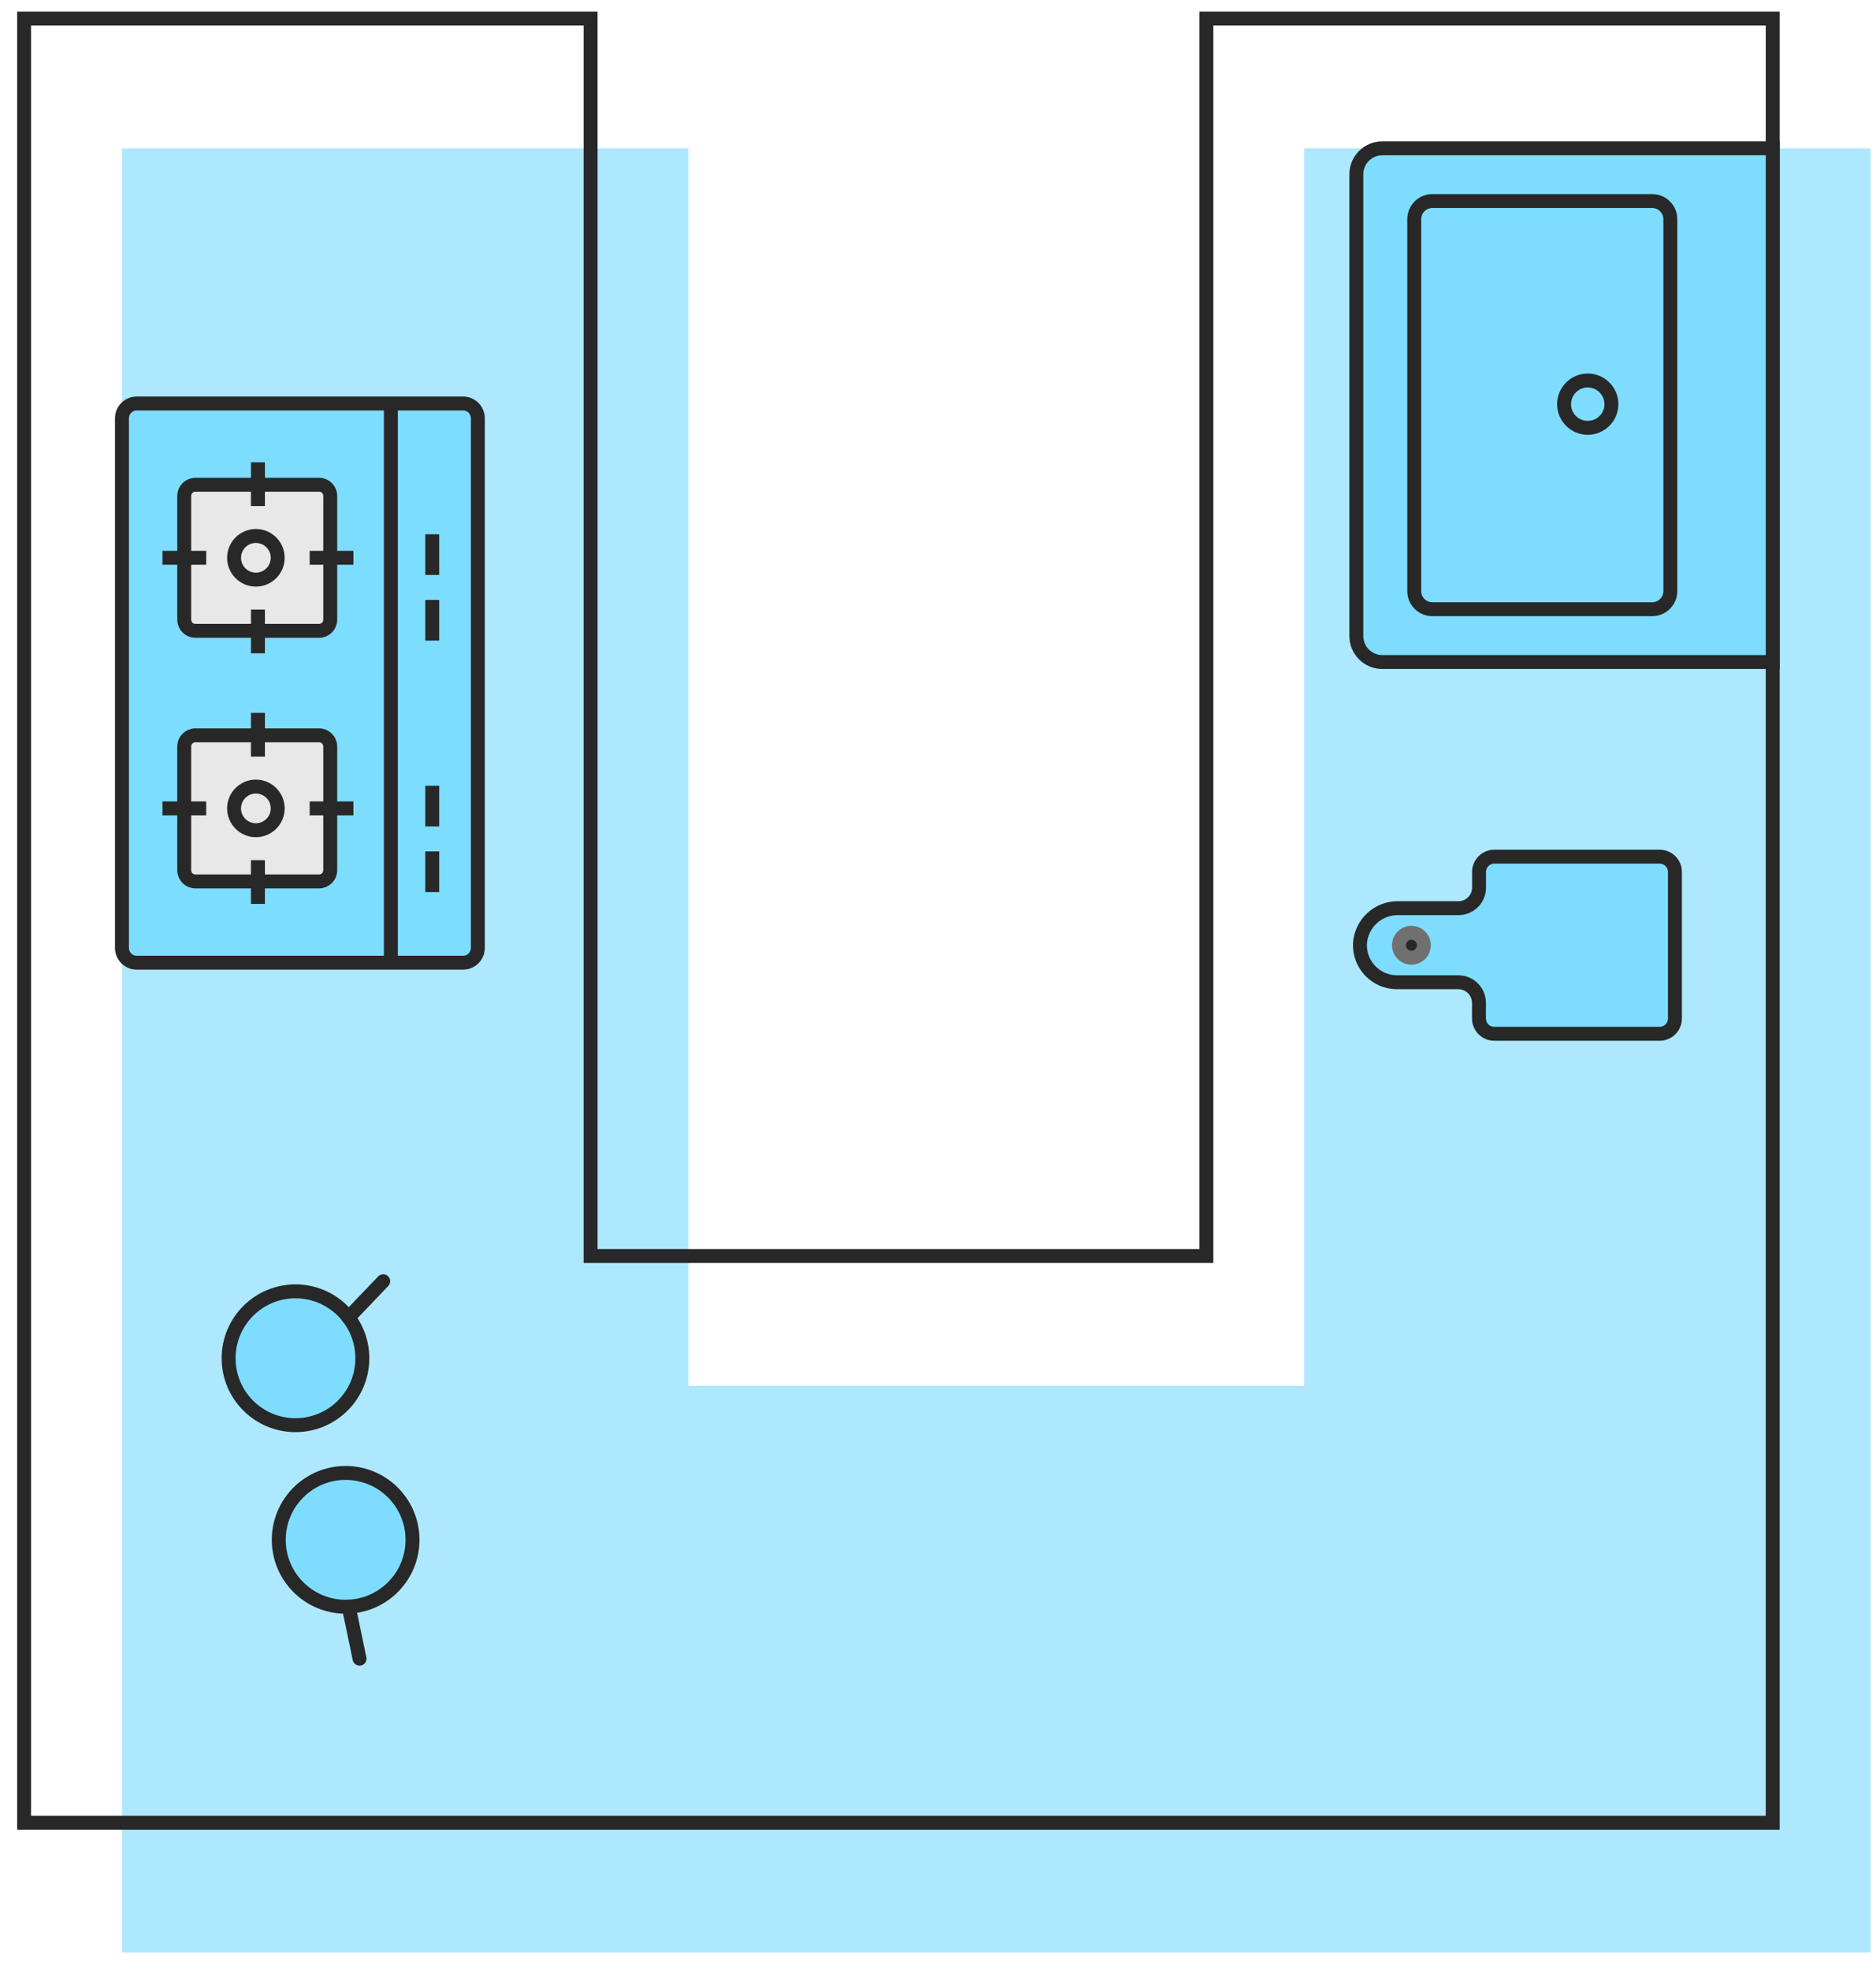 <?xml version="1.0" encoding="UTF-8"?>
<svg xmlns="http://www.w3.org/2000/svg" width="101" height="106" viewBox="0 0 101 106" fill="none">
  <path d="M100.708 74.571V7.981H70.218V74.571H37.065V7.981H6.565V105.066H100.708V74.571Z" fill="#ADE8FF"></path>
  <path d="M95.439 67.589V1H64.949V67.589H31.796V1H1.297V98.085H95.439V67.589Z" stroke="#282828" stroke-width="0.75" stroke-miterlimit="10"></path>
  <path d="M74.418 7.981H95.44V35.624H74.418C74.235 35.624 74.053 35.588 73.884 35.518C73.715 35.448 73.561 35.345 73.431 35.215C73.302 35.085 73.199 34.931 73.129 34.761C73.059 34.592 73.023 34.41 73.023 34.227V9.376C73.023 9.006 73.17 8.652 73.432 8.39C73.694 8.128 74.049 7.981 74.418 7.981Z" fill="#7EDDFF" stroke="#282828" stroke-width="0.75" stroke-miterlimit="10"></path>
  <path d="M88.952 10.819H77.115C76.576 10.819 76.14 11.256 76.14 11.795V31.808C76.14 32.346 76.576 32.783 77.115 32.783H88.952C89.49 32.783 89.927 32.346 89.927 31.808V11.795C89.927 11.256 89.49 10.819 88.952 10.819Z" stroke="#282828" stroke-width="0.75" stroke-miterlimit="10"></path>
  <path d="M85.481 23.023C86.184 23.023 86.755 22.453 86.755 21.75C86.755 21.046 86.184 20.476 85.481 20.476C84.777 20.476 84.207 21.046 84.207 21.75C84.207 22.453 84.777 23.023 85.481 23.023Z" stroke="#282828" stroke-width="0.75" stroke-miterlimit="10"></path>
  <path d="M6.565 22.51L6.565 51.007C6.565 51.448 6.923 51.805 7.363 51.805H24.929C25.37 51.805 25.727 51.448 25.727 51.007L25.727 22.51C25.727 22.069 25.37 21.712 24.929 21.712H7.363C6.923 21.712 6.565 22.069 6.565 22.51Z" fill="#7DDDFF" stroke="#282828" stroke-width="0.75" stroke-miterlimit="10"></path>
  <path d="M21.043 51.805V21.712" stroke="#282828" stroke-width="0.75" stroke-miterlimit="10"></path>
  <path d="M9.918 40.171V46.831C9.918 47.163 10.187 47.431 10.519 47.431H17.179C17.51 47.431 17.779 47.163 17.779 46.831V40.171C17.779 39.839 17.51 39.57 17.179 39.57H10.519C10.187 39.57 9.918 39.839 9.918 40.171Z" fill="#E8E8E8" stroke="#282828" stroke-width="0.75" stroke-miterlimit="10"></path>
  <path d="M8.746 43.501H11.101" stroke="#282828" stroke-width="0.75" stroke-miterlimit="10"></path>
  <path d="M16.672 43.501H19.027" stroke="#282828" stroke-width="0.75" stroke-miterlimit="10"></path>
  <path d="M13.887 38.361V40.716" stroke="#282828" stroke-width="0.75" stroke-miterlimit="10"></path>
  <path d="M13.887 46.287V48.641" stroke="#282828" stroke-width="0.75" stroke-miterlimit="10"></path>
  <path d="M13.776 44.676C14.425 44.676 14.951 44.15 14.951 43.502C14.951 42.853 14.425 42.327 13.776 42.327C13.127 42.327 12.602 42.853 12.602 43.502C12.602 44.15 13.127 44.676 13.776 44.676Z" fill="#E8E8E8" stroke="#282828" stroke-width="0.75" stroke-miterlimit="10"></path>
  <path d="M9.918 26.686V33.346C9.918 33.678 10.187 33.947 10.519 33.947H17.179C17.51 33.947 17.779 33.678 17.779 33.346V26.686C17.779 26.354 17.51 26.085 17.179 26.085H10.519C10.187 26.085 9.918 26.354 9.918 26.686Z" fill="#E8E8E8" stroke="#282828" stroke-width="0.75" stroke-miterlimit="10"></path>
  <path d="M8.746 30.016H11.101" stroke="#282828" stroke-width="0.75" stroke-miterlimit="10"></path>
  <path d="M16.672 30.016H19.027" stroke="#282828" stroke-width="0.75" stroke-miterlimit="10"></path>
  <path d="M13.887 24.876V27.231" stroke="#282828" stroke-width="0.75" stroke-miterlimit="10"></path>
  <path d="M13.887 32.801V35.156" stroke="#282828" stroke-width="0.75" stroke-miterlimit="10"></path>
  <path d="M13.776 31.191C14.425 31.191 14.951 30.665 14.951 30.016C14.951 29.367 14.425 28.842 13.776 28.842C13.127 28.842 12.602 29.367 12.602 30.016C12.602 30.665 13.127 31.191 13.776 31.191Z" fill="#E8E8E8" stroke="#282828" stroke-width="0.75" stroke-miterlimit="10"></path>
  <path d="M23.271 48.005V45.815" stroke="#282828" stroke-width="0.75" stroke-miterlimit="10"></path>
  <path d="M23.271 44.471V42.282" stroke="#282828" stroke-width="0.75" stroke-miterlimit="10"></path>
  <path d="M23.271 34.471V32.282" stroke="#282828" stroke-width="0.75" stroke-miterlimit="10"></path>
  <path d="M23.271 30.94V28.75" stroke="#282828" stroke-width="0.75" stroke-miterlimit="10"></path>
  <path d="M79.629 46.919V47.761C79.629 47.907 79.601 48.051 79.545 48.186C79.489 48.321 79.408 48.443 79.305 48.546C79.201 48.649 79.079 48.731 78.945 48.786C78.81 48.842 78.665 48.871 78.52 48.871H75.266C74.747 48.865 74.246 49.059 73.865 49.412C73.484 49.764 73.253 50.249 73.218 50.767C73.205 51.037 73.247 51.306 73.341 51.559C73.436 51.812 73.58 52.043 73.766 52.239C73.952 52.434 74.176 52.59 74.424 52.696C74.672 52.802 74.939 52.857 75.209 52.857H78.515C78.661 52.857 78.805 52.886 78.94 52.942C79.075 52.997 79.197 53.079 79.3 53.182C79.403 53.285 79.485 53.407 79.54 53.542C79.596 53.677 79.625 53.821 79.625 53.967V54.809C79.625 54.917 79.646 55.023 79.688 55.123C79.729 55.223 79.789 55.313 79.866 55.389C79.942 55.465 80.033 55.526 80.132 55.567C80.232 55.608 80.339 55.629 80.447 55.629H89.355C89.572 55.629 89.781 55.542 89.934 55.389C90.088 55.235 90.175 55.026 90.175 54.809V46.919C90.175 46.702 90.088 46.493 89.934 46.34C89.781 46.186 89.572 46.099 89.355 46.099H80.447C80.23 46.1 80.022 46.187 79.869 46.341C79.716 46.494 79.629 46.702 79.629 46.919Z" fill="#7EDDFF" stroke="#282828" stroke-width="0.75" stroke-miterlimit="10"></path>
  <path d="M75.988 51.537C76.358 51.537 76.658 51.236 76.658 50.866C76.658 50.496 76.358 50.196 75.988 50.196C75.618 50.196 75.317 50.496 75.317 50.866C75.317 51.236 75.618 51.537 75.988 51.537Z" fill="#282828" stroke="#707070" stroke-width="0.75"></path>
  <path d="M15.908 76.691C17.896 76.691 19.508 75.079 19.508 73.091C19.508 71.102 17.896 69.49 15.908 69.49C13.919 69.49 12.308 71.102 12.308 73.091C12.308 75.079 13.919 76.691 15.908 76.691Z" fill="#7EDDFF" stroke="#282828" stroke-width="0.75" stroke-miterlimit="10"></path>
  <path d="M20.631 68.945L18.762 70.9" stroke="#282828" stroke-width="0.75" stroke-miterlimit="10" stroke-linecap="round"></path>
  <path d="M18.608 86.461C20.596 86.461 22.208 84.849 22.208 82.861C22.208 80.873 20.596 79.261 18.608 79.261C16.62 79.261 15.008 80.873 15.008 82.861C15.008 84.849 16.62 86.461 18.608 86.461Z" fill="#7EDDFF" stroke="#282828" stroke-width="0.75" stroke-miterlimit="10"></path>
  <path d="M19.357 89.257L18.773 86.455" stroke="#282828" stroke-width="0.75" stroke-miterlimit="10" stroke-linecap="round"></path>
</svg>
